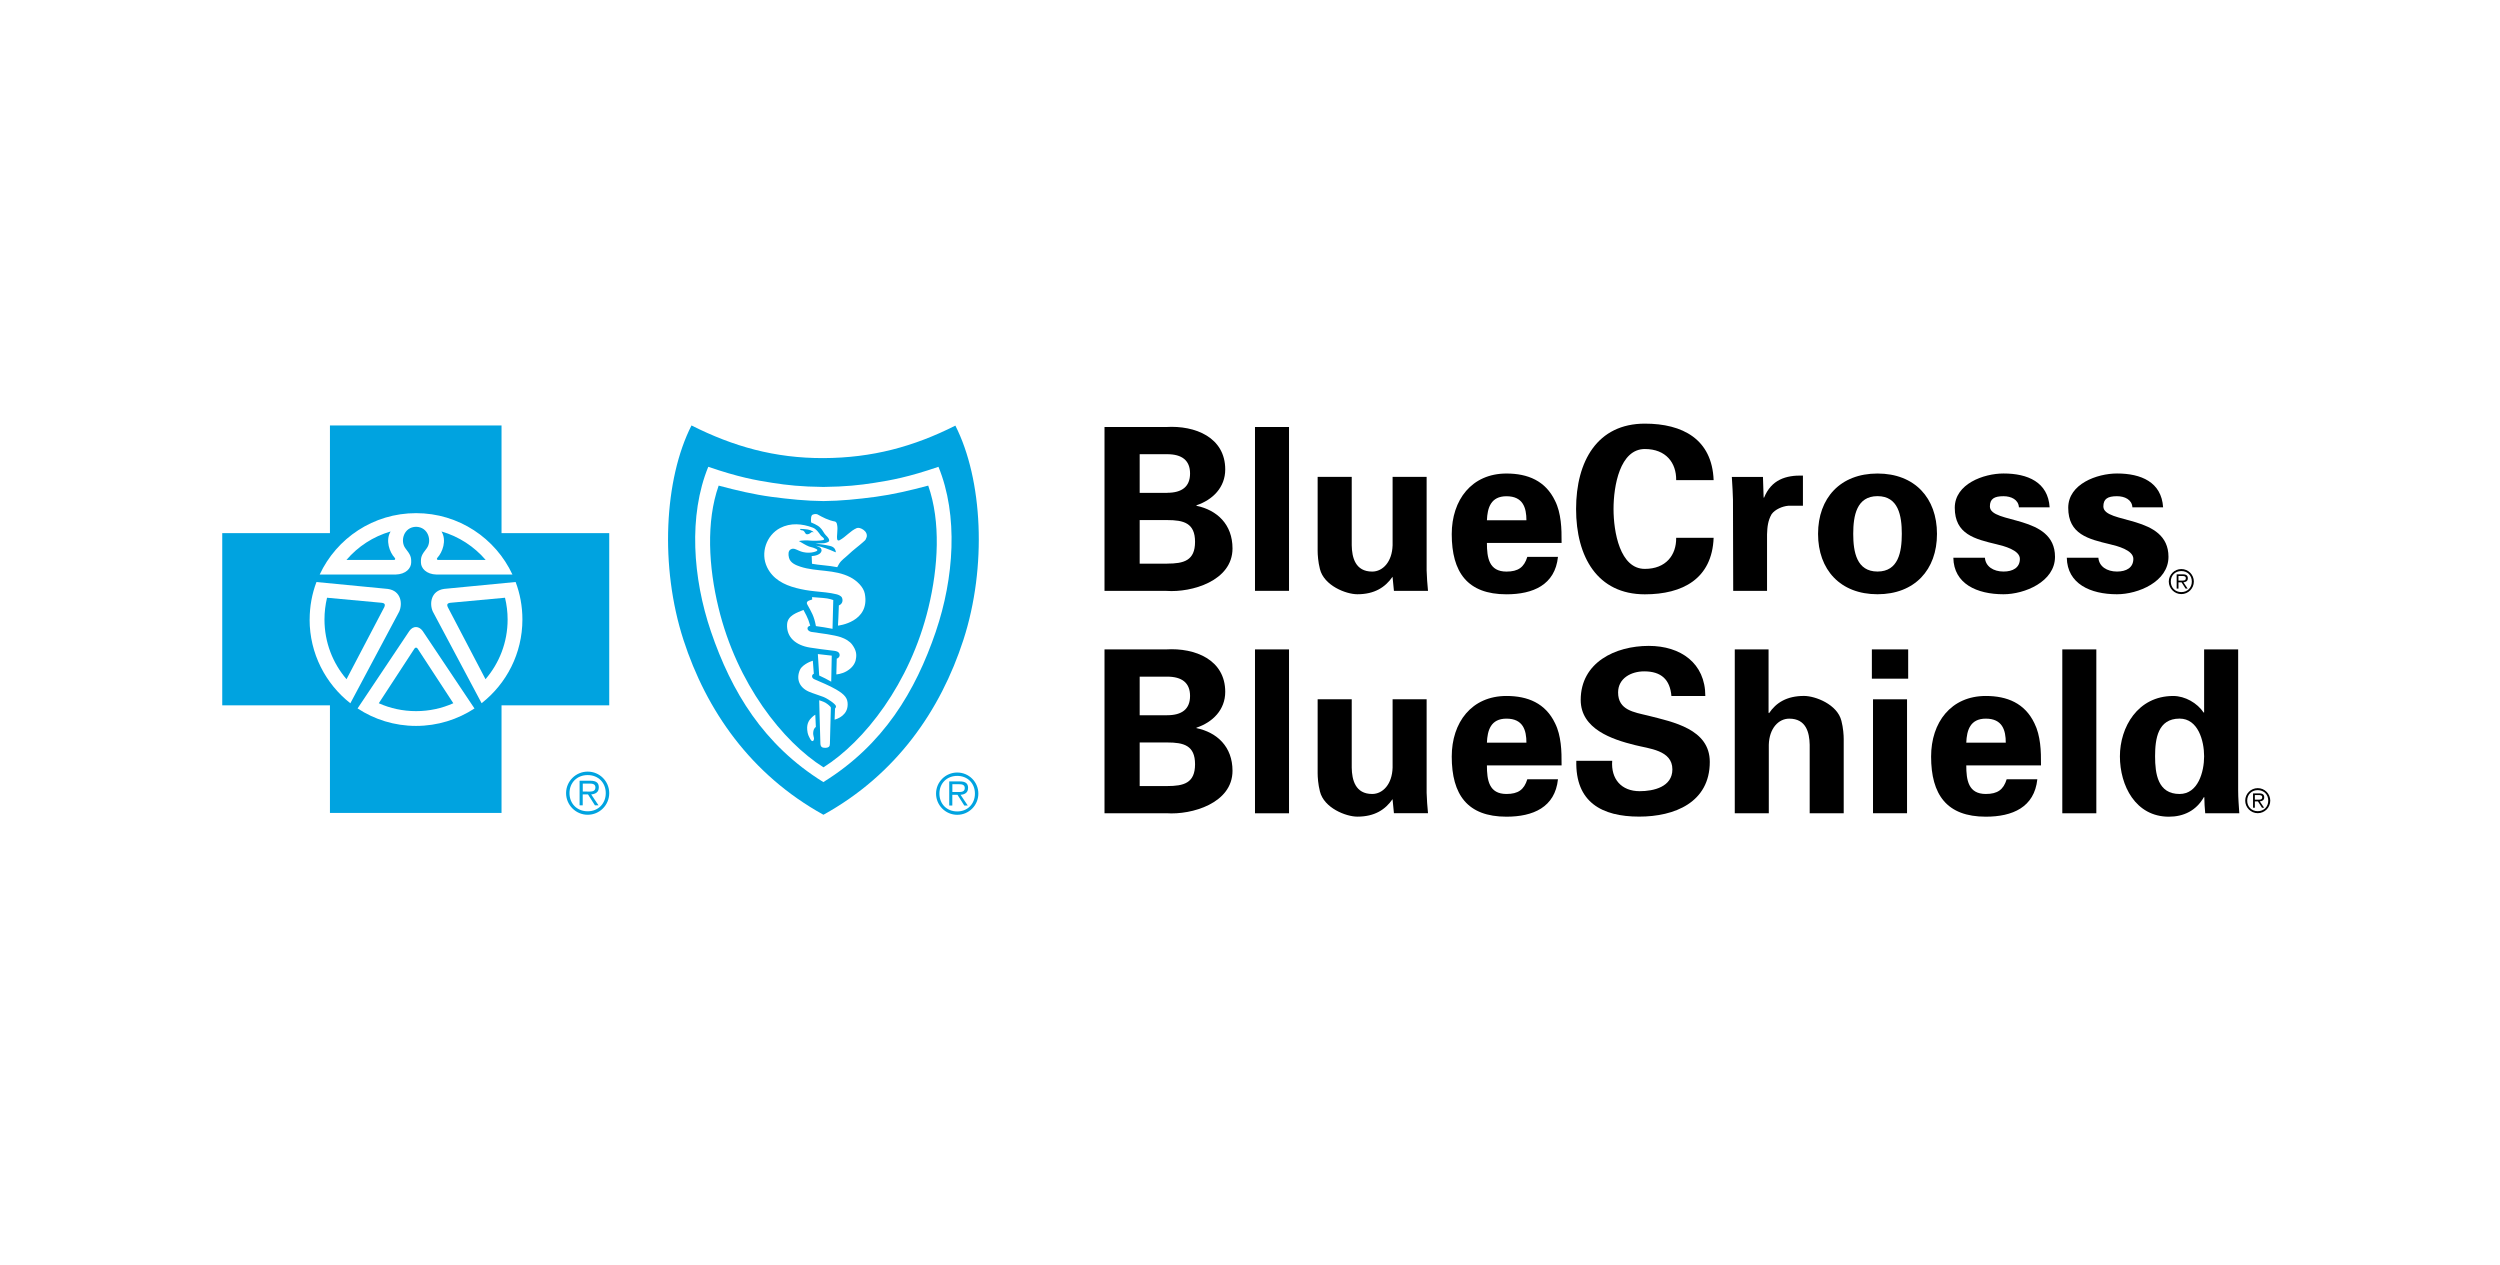 <svg xmlns="http://www.w3.org/2000/svg" xmlns:xlink="http://www.w3.org/1999/xlink" xmlns:serif="http://www.serif.com/" width="100%" height="100%" viewBox="0 0 421 213" xml:space="preserve" style="fill-rule:evenodd;clip-rule:evenodd;stroke-linejoin:round;stroke-miterlimit:2;"><rect id="bluecross" x="1.605" y="1.832" width="416.667" height="208.333" style="fill:none;"></rect><rect id="Artboard1" x="37.426" y="71.333" width="344.879" height="67.161" style="fill:none;"></rect><g id="BCBS-Logo" serif:id="BCBS Logo"><g><clipPath id="_clip1"><rect x="37.426" y="71.333" width="344.879" height="66.194"></rect></clipPath><g clip-path="url(#_clip1)"><g><g id="Group"><g id="Group_2"><path id="Vector" d="M185.999,99.507l-0,-27.598l10.357,-0c4.931,-0.305 9.973,1.76 9.973,7.147c0,3.018 -2.105,5.123 -4.85,6.035l-0,0.08c3.482,0.728 6.075,3.138 6.075,7.188c0,5.466 -6.875,7.452 -11.118,7.148l-10.437,-0Zm10.549,-16.521c2.49,0 3.858,-1.033 3.858,-3.25c0,-2.216 -1.376,-3.249 -3.858,-3.249l-4.626,-0l0,6.507l4.626,0l0,-0.008Zm0,11.926c2.794,-0 4.699,-0.496 4.699,-3.666c-0,-3.17 -1.913,-3.666 -4.699,-3.666l-4.626,0l0,7.34l4.626,-0l0,-0.008Z" style="fill-rule:nonzero;"></path><rect id="Vector_2" x="211.34" y="71.907" width="5.731" height="27.59"></rect><path id="Vector_3" d="M234.504,97.126c-1.223,1.761 -3.016,2.946 -5.922,2.946c-1.912,-0 -5.618,-1.449 -6.306,-4.243c-0.305,-1.184 -0.385,-2.409 -0.385,-3.057l0,-12.463l5.74,0l-0,11.51c0.03,2.066 0.607,4.435 3.441,4.435c1.793,-0 3.361,-1.641 3.442,-4.435l-0,-11.51l5.73,0l-0,15.753c0.04,1.144 0.112,2.297 0.232,3.441l-5.739,0l-0.233,-2.369l0,-0.008Z" style="fill-rule:nonzero;"></path><path id="Vector_4" d="M250.396,91.436c-0,2.482 0.345,4.819 3.291,4.819c1.984,-0 2.976,-0.729 3.514,-2.481l5.162,-0c-0.497,4.738 -4.211,6.307 -8.676,6.307c-6.571,-0 -9.214,-3.706 -9.214,-10.134c0,-5.77 3.362,-10.205 9.214,-10.205c3.594,0 6.57,1.225 8.179,4.587c0.537,1.072 0.801,2.217 0.953,3.441c0.152,1.185 0.152,2.41 0.152,3.666l-12.575,0Zm6.653,-3.818c-0,-2.105 -0.568,-4.05 -3.362,-4.05c-2.634,0 -3.21,1.953 -3.291,4.05l6.653,0Z" style="fill-rule:nonzero;"></path><path id="Vector_5" d="M282.268,80.849c0.04,-2.906 -1.721,-5.234 -5.275,-5.234c-4.202,-0 -5.274,6.226 -5.274,10.092c-0,3.866 1.072,10.094 5.274,10.094c3.554,-0 5.315,-2.33 5.275,-5.235l6.308,-0c-0.265,6.915 -5.235,9.517 -11.583,9.517c-7.988,-0 -11.58,-6.307 -11.58,-14.367c-0,-8.061 3.592,-14.376 11.58,-14.376c6.348,0 11.318,2.602 11.583,9.517l-6.308,-0l-0,-0.008Z" style="fill-rule:nonzero;"></path><path id="Vector_6" d="M296.882,80.312l0.113,3.482l0.079,0c1.225,-3.018 3.674,-3.786 6.54,-3.706l0,5.083l-2.481,-0c-0.962,0.08 -2.218,0.608 -2.794,1.416c-0.617,1.073 -0.729,2.138 -0.769,3.402l-0,9.517l-5.698,0l-0.04,-15.368c0,-0.8 -0.112,-2.409 -0.192,-3.826l5.242,0Z" style="fill-rule:nonzero;"></path><path id="Vector_7" d="M316.174,100.072c-6.268,0 -10.013,-4.129 -10.013,-10.165c-0,-6.035 3.745,-10.165 10.013,-10.165c6.267,0 10.014,4.13 10.014,10.166c-0,6.035 -3.747,10.164 -10.014,10.164Zm-0,-3.825c3.513,-0 4.089,-3.29 4.089,-6.348c-0,-3.057 -0.568,-6.347 -4.089,-6.347c-3.522,0 -4.09,3.29 -4.09,6.347c-0,3.058 0.575,6.348 4.09,6.348Z" style="fill-rule:nonzero;"></path><path id="Vector_8" d="M339.988,85.434c-0.08,-1.297 -1.298,-1.873 -2.601,-1.873c-1.57,0 -2.289,0.456 -2.289,1.721c0,3.018 10.965,1.297 10.965,8.484c0,4.202 -5.122,6.307 -8.676,6.307c-4.474,0 -8.374,-1.761 -8.444,-6.154l5.315,-0c0.11,1.488 1.448,2.329 3.136,2.329c1.569,-0 2.754,-0.649 2.754,-2.138c-0,-1.488 -2.754,-2.177 -3.897,-2.449c-3.667,-0.88 -7.068,-1.681 -7.068,-6.155c-0,-4.01 4.857,-5.771 8.219,-5.771c4.051,0 7.493,1.449 7.756,5.699l-5.17,0Z" style="fill-rule:nonzero;"></path><path id="Vector_9" d="M359.096,85.434c-0.072,-1.297 -1.296,-1.873 -2.601,-1.873c-1.568,0 -2.289,0.456 -2.289,1.721c0,3.018 10.966,1.297 10.966,8.484c-0,4.202 -5.123,6.307 -8.677,6.307c-4.474,0 -8.371,-1.761 -8.444,-6.154l5.315,-0c0.112,1.488 1.455,2.329 3.136,2.329c1.571,-0 2.754,-0.649 2.754,-2.138c-0,-1.488 -2.754,-2.177 -3.897,-2.449c-3.674,-0.88 -7.069,-1.681 -7.069,-6.155c0,-4.01 4.851,-5.771 8.221,-5.771c4.05,0 7.491,1.449 7.756,5.699l-5.171,0Z" style="fill-rule:nonzero;"></path><path id="Vector_10" d="M185.999,136.957l-0,-27.597l10.357,-0c4.931,-0.305 9.973,1.761 9.973,7.147c0,3.017 -2.105,5.123 -4.85,6.035l-0,0.072c3.482,0.728 6.075,3.138 6.075,7.188c0,5.467 -6.875,7.452 -11.118,7.147l-10.437,0l-0,0.008Zm10.549,-16.512c2.49,-0 3.858,-1.033 3.858,-3.249c0,-2.218 -1.376,-3.25 -3.858,-3.25l-4.626,-0l0,6.499l4.626,-0Zm0,11.926c2.794,-0 4.699,-0.496 4.699,-3.674c-0,-3.177 -1.913,-3.666 -4.699,-3.666l-4.626,0l0,7.34l4.626,-0Z" style="fill-rule:nonzero;"></path><rect id="Vector_11" x="211.34" y="109.36" width="5.731" height="27.598"></rect><path id="Vector_12" d="M234.504,134.578c-1.223,1.761 -3.016,2.945 -5.922,2.945c-1.912,0 -5.618,-1.449 -6.306,-4.242c-0.305,-1.185 -0.385,-2.409 -0.385,-3.057l0,-12.463l5.74,-0l-0,11.51c0.03,2.065 0.607,4.434 3.441,4.434c1.793,0 3.361,-1.641 3.442,-4.434l-0,-11.51l5.73,-0l-0,15.744c0.04,1.145 0.112,2.297 0.232,3.442l-5.739,-0l-0.233,-2.369Z" style="fill-rule:nonzero;"></path><path id="Vector_13" d="M250.396,128.887c-0,2.489 0.345,4.818 3.291,4.818c1.984,0 2.976,-0.728 3.514,-2.481l5.162,0c-0.497,4.739 -4.211,6.307 -8.676,6.307c-6.571,0 -9.214,-3.706 -9.214,-10.125c0,-5.771 3.362,-10.205 9.214,-10.205c3.594,0 6.57,1.225 8.179,4.586c0.537,1.073 0.801,2.218 0.953,3.442c0.152,1.185 0.152,2.409 0.152,3.666l-12.575,-0l-0,-0.008Zm6.653,-3.818c-0,-2.105 -0.568,-4.05 -3.362,-4.05c-2.634,0 -3.21,1.953 -3.291,4.05l6.653,-0Z" style="fill-rule:nonzero;"></path><path id="Vector_14" d="M281.469,117.227c-0.232,-2.793 -1.72,-4.17 -4.586,-4.17c-2.177,-0 -4.395,1.145 -4.395,3.554c-0,2.985 2.674,3.322 5.042,3.898c4.203,1.073 10.398,2.257 10.398,7.796c-0,6.843 -5.963,9.213 -11.886,9.213c-6.308,-0 -10.773,-2.442 -10.59,-9.405l6.043,-0c-0.232,3.057 1.531,5.122 4.627,5.122c2.369,0 5.507,-0.728 5.507,-3.674c0,-3.249 -3.939,-3.473 -6.308,-4.09c-3.857,-0.952 -9.131,-2.713 -9.131,-7.603c-0,-6.307 5.81,-9.101 11.469,-9.101c5.355,-0 9.517,2.906 9.517,8.444l-5.699,0l-0.008,0.016Z" style="fill-rule:nonzero;"></path><path id="Vector_15" d="M292.135,136.957l0,-27.598l5.691,-0l-0,10.662l0.081,0.079c1.184,-1.76 2.984,-2.905 5.884,-2.905c1.911,0 5.617,1.417 6.305,4.202c0.305,1.185 0.385,2.409 0.385,3.058l0,12.502l-5.73,0l-0,-11.542c-0.04,-2.065 -0.608,-4.394 -3.442,-4.394c-1.793,-0 -3.362,1.609 -3.443,4.394l-0,11.542l-5.731,0Z" style="fill-rule:nonzero;"></path><path id="Vector_16" d="M321.338,109.359l-0,4.93l-6.116,0l0,-4.93l6.116,-0Zm-0.193,8.404l0,19.186l-5.73,0l-0,-19.186l5.73,0Z" style="fill-rule:nonzero;"></path><path id="Vector_17" d="M331.121,128.887c0,2.489 0.345,4.818 3.289,4.818c1.986,0 2.979,-0.728 3.514,-2.481l5.163,0c-0.496,4.739 -4.202,6.307 -8.677,6.307c-6.571,0 -9.212,-3.706 -9.212,-10.125c0,-5.771 3.362,-10.205 9.212,-10.205c3.594,0 6.573,1.225 8.181,4.586c0.538,1.073 0.801,2.218 0.96,3.442c0.153,1.185 0.153,2.409 0.153,3.666l-12.574,-0l-0.009,-0.008Zm6.653,-3.818c-0,-2.105 -0.57,-4.05 -3.364,-4.05c-2.632,0 -3.209,1.953 -3.289,4.05l6.653,-0Z" style="fill-rule:nonzero;"></path><rect id="Vector_18" x="347.292" y="109.359" width="5.73" height="27.598"></rect><path id="Vector_19" d="M371.174,109.359l5.732,-0l0,23.772c0,1.265 0.111,2.561 0.193,3.826l-5.74,0c-0.08,-0.921 -0.152,-1.801 -0.152,-2.713l-0.08,-0c-1.265,2.257 -3.402,3.289 -5.883,3.289c-5.62,0 -8.251,-5.234 -8.251,-10.165c-0,-4.93 3.016,-10.165 8.979,-10.165c1.986,-0 4.05,1.184 5.122,2.794l0.08,-0l0,-10.638Zm-4.129,24.348c3.098,0 4.129,-3.706 4.129,-6.347c0,-2.641 -1.031,-6.347 -4.129,-6.347c-3.665,0 -4.13,3.401 -4.13,6.347c0,2.946 0.456,6.347 4.13,6.347Z" style="fill-rule:nonzero;"></path></g><g id="Group_3"><path id="Vector_20" d="M98.968,136.622c-1.776,0 -3.065,-1.272 -3.065,-3.057c-0,-1.785 1.281,-3.042 3.065,-3.042c1.785,0 3.042,1.281 3.042,3.042c0,1.761 -1.273,3.057 -3.042,3.057Zm0,-6.683c-2.009,0 -3.641,1.633 -3.641,3.626c-0,1.993 1.632,3.642 3.641,3.642c2.01,-0 3.626,-1.633 3.626,-3.642c0,-2.009 -1.625,-3.626 -3.626,-3.626Z" style="fill:#00a3e0;fill-rule:nonzero;"></path><path id="Vector_21" d="M98.875,133.291l-0.736,-0l0,-1.337l1.144,0c0.497,0 0.985,0.072 0.985,0.657c-0,0.784 -0.816,0.688 -1.393,0.688m1.969,-0.672c0,-0.753 -0.368,-1.153 -1.449,-1.153l-1.792,-0l-0,4.146l0.528,0l-0,-1.841l0.888,0l1.169,1.841l0.601,0l-1.233,-1.841c0.72,-0.064 1.28,-0.368 1.28,-1.16" style="fill:#00a3e0;fill-rule:nonzero;"></path><path id="Vector_22" d="M84.458,89.774l18.137,0l0,28.999l-18.137,-0l-0,18.129l-28.895,-0l0,-18.129l-18.137,-0l0,-28.999l18.137,0l0,-18.129l28.895,-0l-0,18.129Zm-4.545,29.532l-0.008,-0.008l-0.008,0l-8.725,-13.047c-0.616,-0.84 -1.585,-0.912 -2.233,0l-8.724,13.047c2.825,1.857 6.211,2.946 9.845,2.946c3.634,-0 7.02,-1.089 9.845,-2.938l0.008,0Zm1.201,-0.896c4.178,-3.274 6.859,-8.373 6.859,-14.088c0,-2.217 -0.4,-4.354 -1.144,-6.315l-12.023,1.161c-2.257,0.312 -2.521,2.497 -1.92,3.818l8.228,15.455l-0,-0.031Zm-11.048,-31.996c-7.188,0 -13.383,4.226 -16.232,10.342l12.75,-0c1.825,-0.041 2.625,-1.105 2.657,-1.97c0.04,-1.024 -0.12,-1.352 -0.968,-2.449c-0.929,-1.224 -0.288,-3.585 1.793,-3.626c2.081,0.041 2.713,2.394 1.792,3.626c-0.848,1.097 -1.016,1.425 -0.968,2.449c0.032,0.865 0.84,1.929 2.657,1.97l12.751,-0c-2.849,-6.116 -9.052,-10.342 -16.232,-10.342Zm-17.919,17.915l-0.008,0.009c-0,5.714 2.681,10.805 6.851,14.086l0,0.025l8.236,-15.456c0.593,-1.321 0.337,-3.506 -1.92,-3.818l-12.014,-1.161c-0.745,1.961 -1.145,4.09 -1.145,6.315Z" style="fill:#00a3e0;"></path></g><g id="Group_4"><path id="Vector_23" d="M161.2,136.647c-1.745,-0 -3.002,-1.249 -3.002,-3.002c0,-1.753 1.265,-2.985 3.002,-2.985c1.737,-0 2.978,1.248 2.978,2.985c-0,1.737 -1.249,3.002 -2.978,3.002Zm-0,-6.555c-1.969,-0 -3.57,1.592 -3.57,3.553c0,1.961 1.601,3.57 3.57,3.57c1.969,0 3.554,-1.601 3.554,-3.57c-0,-1.968 -1.593,-3.553 -3.554,-3.553Z" style="fill:#00a3e0;fill-rule:nonzero;"></path><path id="Vector_24" d="M161.098,133.372l-0.72,0l-0,-1.312l1.12,-0c0.497,-0 0.969,0.08 0.969,0.648c-0,0.761 -0.8,0.664 -1.369,0.664Zm1.929,-0.664c0,-0.728 -0.36,-1.12 -1.417,-1.12l-1.761,-0l0,4.066l0.521,-0l-0,-1.809l0.872,-0l1.145,1.809l0.584,-0l-1.216,-1.809c0.712,-0.057 1.264,-0.352 1.264,-1.145" style="fill:#00a3e0;fill-rule:nonzero;"></path><path id="Vector_25" d="M160.877,71.677l0.008,0c4.602,9.069 5.339,23.764 1.353,36.074c-3.842,11.862 -11.286,22.668 -23.572,29.455c-12.286,-6.795 -19.73,-17.593 -23.572,-29.455c-3.986,-12.302 -3.258,-27.037 1.353,-36.106c7.019,3.538 14.014,5.523 22.219,5.499c8.204,-0.032 15.2,-1.929 22.211,-5.467Zm-3.281,34.673l-0,-0.008c3.057,-8.988 3.81,-19.522 0.44,-27.734c-5.058,1.737 -8.02,2.273 -10.765,2.697c-2.562,0.401 -4.859,0.648 -8.605,0.696l-0.015,0c-3.763,-0.048 -6.052,-0.295 -8.613,-0.696c-2.753,-0.424 -5.715,-0.96 -10.765,-2.697c-3.362,8.212 -2.618,18.737 0.448,27.734c3.45,10.125 8.836,19.098 18.937,25.365l0.017,0l-0.017,-0.008c10.102,-6.259 15.488,-15.232 18.938,-25.349Z" style="fill:#00a3e0;"></path></g><path id="Vector_29" d="M70.064,109.061c-0.097,0 -0.185,0.04 -0.257,0.144l-6.019,9.221c1.913,0.857 4.043,1.329 6.276,1.329c2.233,-0 4.354,-0.472 6.275,-1.329l-6.028,-9.221c-0.071,-0.096 -0.159,-0.144 -0.247,-0.144Z" style="fill:#00a3e0;fill-rule:nonzero;"></path><path id="Vector_30" d="M64.175,101.5l-9.101,-0.841c-0.28,1.177 -0.432,2.409 -0.432,3.666c-0,3.85 1.401,7.356 3.713,10.053l6.38,-12.174c0.152,-0.376 0.104,-0.657 -0.552,-0.704" style="fill:#00a3e0;fill-rule:nonzero;"></path><path id="Vector_32" d="M81.786,94.293c-1.929,-2.249 -4.507,-3.946 -7.436,-4.794c0.912,1.513 0.168,3.49 -0.689,4.426c-0.16,0.16 -0.08,0.328 0.065,0.368l8.06,0Z" style="fill:#00a3e0;fill-rule:nonzero;"></path><path id="Vector_33" d="M75.942,101.5c-0.657,0.047 -0.705,0.328 -0.553,0.704l6.371,12.174c2.322,-2.705 3.723,-6.211 3.723,-10.053c-0,-1.257 -0.153,-2.481 -0.44,-3.666l-9.101,0.841Z" style="fill:#00a3e0;fill-rule:nonzero;"></path><path id="Vector_34" d="M65.779,89.499c-2.938,0.848 -5.507,2.537 -7.436,4.794l8.06,0c0.144,-0.04 0.224,-0.208 0.056,-0.368c-0.856,-0.936 -1.585,-2.913 -0.68,-4.426Z" style="fill:#00a3e0;fill-rule:nonzero;"></path><path id="Vector_36" d="M147.435,83.666l0.008,0c2.946,-0.4 5.811,-1.072 8.869,-1.889c2.137,6.068 1.689,13.727 0.04,20.539c-3.098,12.838 -10.845,22.603 -17.681,26.901c-6.836,-4.306 -14.583,-14.063 -17.681,-26.901c-1.657,-6.812 -2.113,-14.471 0.032,-20.539c3.066,0.817 5.923,1.489 8.877,1.889c2.953,0.392 5.875,0.689 8.764,0.713l0.016,-0c2.873,-0.024 5.803,-0.321 8.756,-0.713Zm-3.316,27.438l-0.016,0.016c0.216,-0.929 0.064,-1.649 -0.576,-2.538c-0.425,-0.592 -1.169,-1.016 -1.929,-1.28c-1.145,-0.384 -3.298,-0.657 -4.923,-0.881c-0.248,-0.04 -0.648,-0.192 -0.688,-0.552c-0.04,-0.408 0.456,-0.497 0.456,-0.497c-0,0 -0.112,-0.392 -0.32,-0.984c-0.128,-0.344 -0.457,-1.033 -0.816,-1.673c-1.105,0.457 -2.666,0.921 -2.762,2.409c-0.136,2.21 1.505,3.546 3.826,3.923c1.281,0.208 2.481,0.352 3.794,0.512c0.168,0.016 0.568,0.056 0.832,0.168c0.24,0.104 0.361,0.304 0.385,0.456c0.032,0.232 -0,0.344 -0.136,0.512c-0.137,0.169 -0.337,0.216 -0.337,0.216l-0.072,2.658c0,-0 0.905,-0.04 1.769,-0.56c0.824,-0.497 1.329,-1.121 1.513,-1.905Zm-3.007,-5.747l0.008,0c-0,0 5.435,-0.568 4.514,-5.379c-0.216,-1.152 -1.392,-2.233 -2.433,-2.769c-2.689,-1.384 -5.635,-0.88 -8.388,-1.769c-0.793,-0.264 -1.729,-0.632 -1.953,-1.529c-0.136,-0.576 -0.128,-1.144 0.288,-1.392c0.624,-0.369 1.097,0.224 2.105,0.456c0.64,0.152 1.329,0.12 1.825,-0.016c0.224,-0.072 0.528,-0.136 0.568,-0.304c-0,-0.176 -0.368,-0.28 -0.496,-0.344c-0.312,-0.152 -0.577,-0.152 -0.913,-0.28c-0.552,-0.216 -1.152,-0.609 -1.704,-0.921c0.528,-0.112 1.408,-0.144 1.936,-0.072c0.425,0.048 1.722,0.032 2.105,-0.08c0.08,-0.016 0.281,-0.088 0.193,-0.232c-0.144,-0.256 -0.408,-0.353 -0.576,-0.584c-0.377,-0.521 -0.705,-1.049 -1.321,-1.289c-1.769,-0.673 -3.738,-0.849 -5.491,0.064c-2.313,1.209 -3.37,4.202 -2.193,6.619c0.952,1.953 2.769,2.938 4.914,3.49c1.049,0.272 1.953,0.424 3.098,0.544c1.304,0.144 2.457,0.2 3.722,0.52c0.272,0.073 0.728,0.265 0.856,0.537c0.232,0.488 0.096,1.088 -0.512,1.329c-0.016,1.104 -0.152,3.401 -0.152,3.401Zm0.699,15.194l0.008,0.008c0.536,-0.448 0.928,-1.032 0.928,-1.953c-0,-1.024 -0.48,-1.641 -1.929,-2.489c-1.121,-0.664 -2.658,-1.273 -3.714,-1.745c-0.096,-0.04 -0.448,-0.256 -0.328,-0.64c0.064,-0.192 0.272,-0.272 0.272,-0.272l-0.168,-2.193c0,-0 -0.56,0.176 -0.944,0.399c-0.361,0.209 -1.001,0.601 -1.241,1.169c-0.657,1.537 -0.072,2.953 1.537,3.65c0.696,0.304 1.664,0.576 2.393,0.864c0.712,0.273 2.049,1.169 2.145,1.545c0.056,0.232 -0.152,0.424 -0.152,0.424l-0.072,1.874c0,-0 0.688,-0.161 1.265,-0.641Zm-5.049,-19.997l-0.008,-0.008l0.016,0.416c-0,-0 -0.704,0.176 -0.801,0.352c-0.048,0.072 -0.184,0.184 -0.024,0.48c0.705,1.289 1.129,1.889 1.457,3.642c1.009,0.136 1.713,0.248 2.794,0.456l0.127,-4.842c0,-0 -0.68,-0.28 -1.696,-0.352c-1.321,-0.088 -1.865,-0.144 -1.865,-0.144Zm9.151,-10.044l0.016,-0c0.329,-1.065 -1.129,-1.801 -1.64,-1.585c-1.097,0.464 -1.825,1.473 -2.906,2.049c-0.136,0.072 -0.304,0.08 -0.384,-0.096c-0.16,-0.544 0.144,-1.681 -0.024,-2.457c-0.072,-0.353 -0.08,-0.408 -0.321,-0.585c-1.16,-0.208 -2.145,-0.736 -3.009,-1.224c-0.2,-0.096 -0.816,-0.064 -0.96,0.216c-0.193,0.376 -0.096,1.152 -0.096,1.152c-0,0 1.16,0.441 1.544,0.897c0.312,0.28 0.537,0.736 0.713,0.985c0.136,0.192 0.312,0.36 0.48,0.544c0.248,0.272 0.368,0.56 0.28,0.744c-0.08,0.12 -0.456,0.272 -0.824,0.328l-1.465,0.056c0,0 1.729,0.216 2.449,0.4c0.416,0.097 0.601,0.241 0.76,0.425c0.088,0.096 0.281,0.536 0.209,0.656c-1.185,-0.52 -2.193,-0.936 -3.346,-1.12c0.104,0.039 0.56,0.207 0.768,0.359c0.169,0.129 0.2,0.409 0.2,0.457c-0.152,0.912 -1.672,0.928 -1.672,0.928l0.056,1.297c1.184,0.24 2.729,0.272 4.25,0.576c-0,0 0.208,-0.408 0.304,-0.552c0.408,-0.656 0.96,-0.976 1.529,-1.521c0.888,-0.856 1.8,-1.496 2.489,-2.121c0.328,-0.312 0.448,-0.304 0.6,-0.808Zm-6.165,34.794l0.007,0c0.008,-0.809 0.12,-4.218 0.16,-6.059c0.008,-0.152 -0.048,-0.176 -0.112,-0.272c-0.328,-0.336 -0.696,-0.576 -0.8,-0.633c-0.336,-0.2 -1.049,-0.416 -1.049,-0.416c0,0 0.112,4.739 0.2,7.26c0.016,0.568 0.257,0.753 0.801,0.753c0.656,-0.017 0.793,-0.289 0.793,-0.633Zm-2.789,-2.082c0.096,-0.665 0.433,-0.793 0.433,-0.793l-0.097,-2.072c0,-0 -0.28,0.152 -0.584,0.456c-0.28,0.28 -0.896,0.872 -0.776,2.105c0.072,0.776 0.248,1.032 0.512,1.537c0.192,0.375 0.512,0.528 0.624,0.023c0.064,-0.312 -0.208,-0.592 -0.112,-1.256Zm0.768,-13.076l0.224,3.61l1.009,0.488l1.017,0.552l0.088,-4.386c-0.897,-0.104 -1.281,-0.144 -2.338,-0.264Z" style="fill:#00a3e0;"></path><path id="Vector_45" d="M135.293,89.378c0.344,0.24 0.272,0.673 0.76,0.585c0.256,-0.04 0.408,-0.2 0.633,-0.361c0.032,-0.015 0.288,0.016 0.36,0.04c-0.544,-0.552 -1.633,-0.552 -2.353,-0.576c0.184,0.353 0.384,0.168 0.592,0.305" style="fill:#00a3e0;fill-rule:nonzero;"></path></g><g id="Group_5"><path id="Vector_46" d="M367.337,99.709c-1.033,0 -1.777,-0.744 -1.777,-1.777c-0,-1.032 0.744,-1.769 1.777,-1.769c1.033,0 1.768,0.745 1.768,1.769c0,1.025 -0.735,1.777 -1.768,1.777Zm-0,-3.882c-1.169,-0 -2.113,0.952 -2.113,2.105c-0,1.152 0.944,2.113 2.113,2.113c1.169,-0 2.106,-0.952 2.106,-2.113c-0,-1.16 -0.946,-2.105 -2.106,-2.105Z" style="fill-rule:nonzero;"></path><path id="Vector_47" d="M367.279,97.773l-0.425,0l0,-0.776l0.664,-0c0.289,-0 0.576,0.04 0.576,0.376c-0,0.456 -0.472,0.4 -0.808,0.4m1.146,-0.384c-0,-0.432 -0.218,-0.672 -0.841,-0.672l-1.042,-0l0,2.409l0.305,0l0,-1.064l0.519,-0l0.681,1.064l0.352,0l-0.721,-1.064c0.418,-0.041 0.747,-0.217 0.747,-0.673Z" style="fill-rule:nonzero;"></path></g><g id="Group_6"><path id="Vector_48" d="M380.206,136.604c-1.033,-0 -1.777,-0.745 -1.777,-1.777c0,-1.032 0.744,-1.769 1.777,-1.769c1.033,0 1.768,0.744 1.768,1.769c0,1.025 -0.735,1.777 -1.768,1.777Zm0,-3.882c-1.168,0 -2.112,0.953 -2.112,2.105c-0,1.153 0.944,2.113 2.112,2.113c1.169,0 2.106,-0.952 2.106,-2.113c-0,-1.161 -0.946,-2.105 -2.106,-2.105Z" style="fill-rule:nonzero;"></path><path id="Vector_49" d="M380.141,134.665l-0.425,-0l0,-0.777l0.665,0c0.288,0 0.575,0.04 0.575,0.377c0,0.456 -0.472,0.4 -0.808,0.4m1.146,-0.384c-0,-0.432 -0.218,-0.673 -0.841,-0.673l-1.042,0l0,2.41l0.305,-0l0,-1.065l0.52,-0l0.68,1.065l0.352,-0l-0.721,-1.065c0.418,-0.04 0.747,-0.216 0.747,-0.672Z" style="fill-rule:nonzero;"></path></g></g></g></g></g></svg>